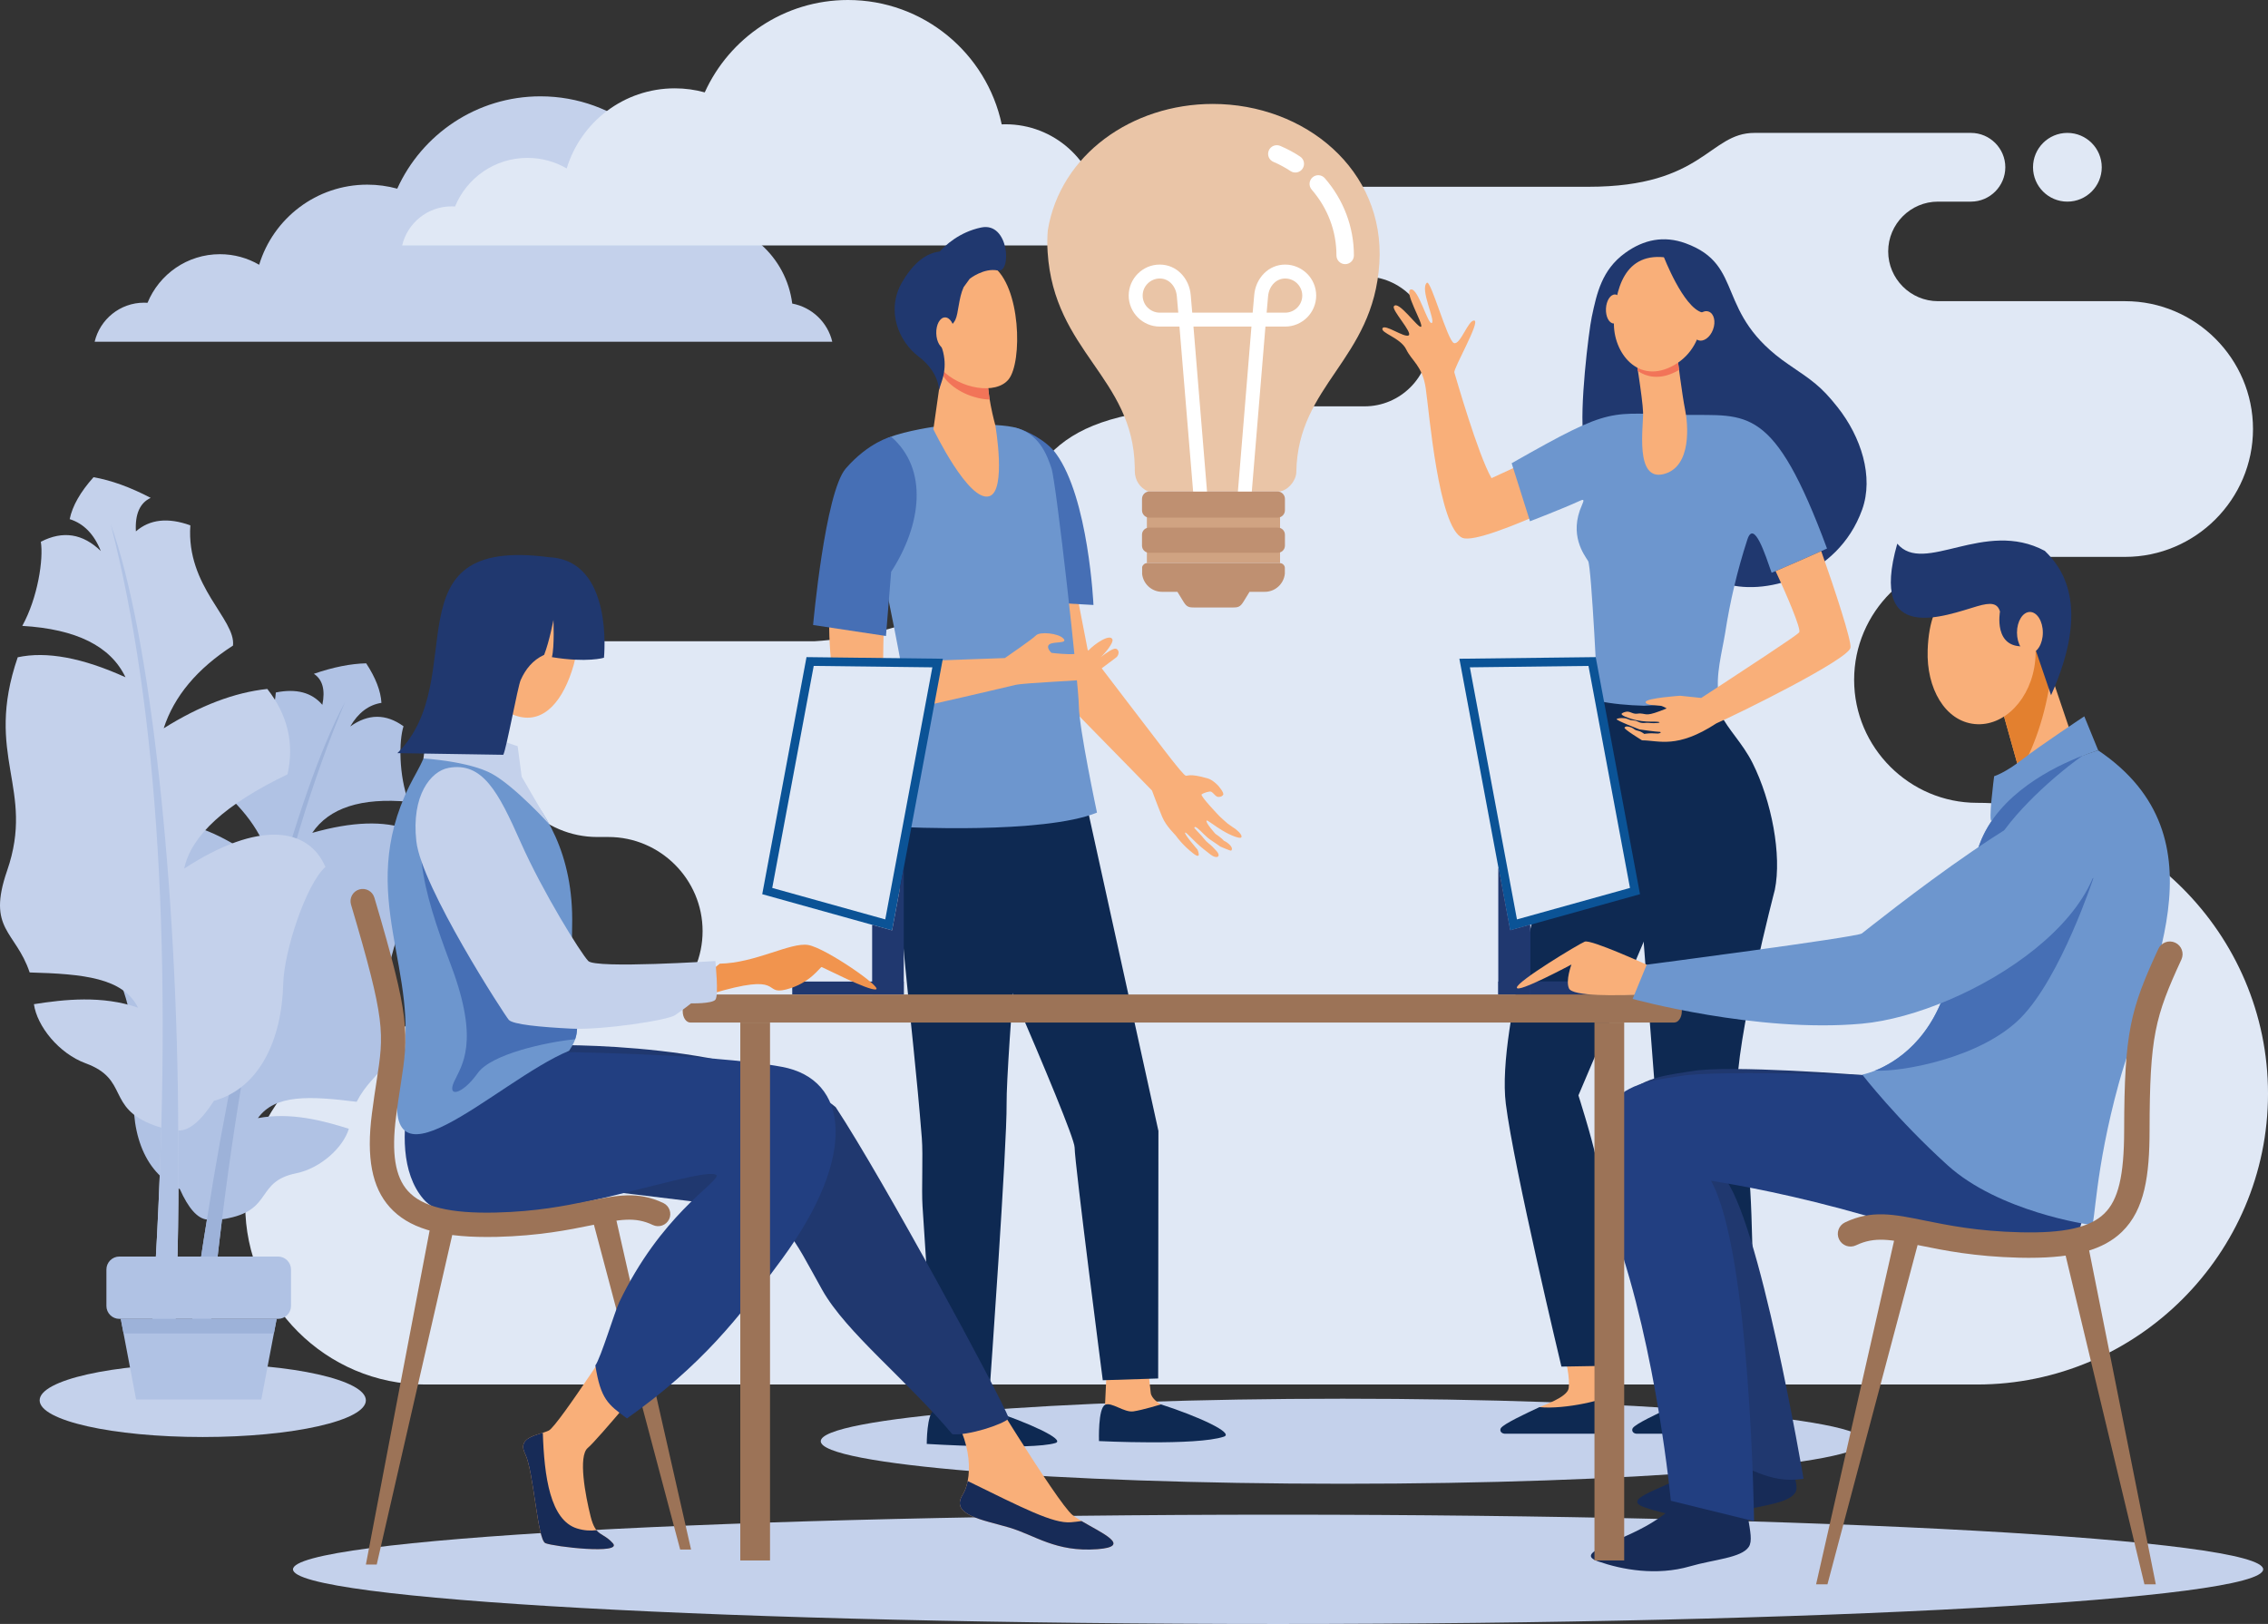 <svg xmlns="http://www.w3.org/2000/svg" width="588" height="421" viewBox="0 0 588 421" fill="none"><rect x="0" y="0" width="588" height="421" fill="#333333" stroke="none"/><g clip-path="url(#clip0_1811_11516)"><path fill-rule="evenodd" clip-rule="evenodd" d="M535.985 52.27C531.064 52.27 527.079 48.28 527.079 43.36C527.079 38.44 531.064 34.453 535.985 34.453C540.906 34.453 544.897 38.443 544.897 43.36C544.897 48.277 540.912 52.27 535.985 52.27ZM157.742 265.793H110.153C84.536 265.793 63.575 286.743 63.575 312.348C63.575 337.961 84.536 358.921 110.153 358.921H512.587C554.06 358.921 588.003 324.992 588.003 283.529V283.517C588.003 242.048 554.06 208.125 512.587 208.125C495.05 208.125 480.7 193.779 480.7 176.245C480.7 158.712 495.05 144.366 512.587 144.366H550.965C569.2 144.366 584.112 129.446 584.112 111.221C584.112 92.991 569.2 78.077 550.965 78.077H502.434C495.337 78.077 489.531 72.27 489.531 65.174C489.531 58.072 495.337 52.27 502.434 52.27H510.99C515.887 52.27 519.897 48.259 519.897 43.36C519.897 38.468 515.89 34.453 510.99 34.453H454.857C443.041 34.453 441.722 48.419 411.86 48.419H342.613C336.227 48.419 330.995 53.641 330.995 60.042C330.995 66.429 336.227 71.66 342.613 71.66H353.777C363.039 71.66 370.614 79.233 370.614 88.505C370.614 97.766 363.039 105.339 353.777 105.339H320.184C274.82 105.339 268.408 117.186 260.465 140.765C252.521 164.332 211.254 166.234 211.254 166.234H154.837C140.877 166.234 129.462 177.652 129.462 191.609C129.462 205.565 140.877 216.984 154.837 216.984H157.742C171.173 216.984 182.154 227.967 182.154 241.384C182.154 254.806 171.17 265.79 157.742 265.79V265.793Z" fill="#E0E8F5"></path><path fill-rule="evenodd" clip-rule="evenodd" d="M348.101 362.605C422.843 362.605 483.423 367.54 483.423 373.628C483.423 379.716 422.843 384.651 348.101 384.651C273.359 384.651 212.788 379.716 212.788 373.628C212.788 367.54 273.368 362.605 348.101 362.605Z" fill="#C4D1EB"></path><path fill-rule="evenodd" clip-rule="evenodd" d="M414.991 200.258C413.149 201.867 411.133 202.528 408.778 202.039C410.988 203.702 414.043 202.428 414.991 200.258Z" fill="#F48661"></path><path fill-rule="evenodd" clip-rule="evenodd" d="M406.692 359.886C407.042 357.393 406.257 353.119 404.322 346.424C408.174 346.437 411.413 344.728 415.353 344.783C416.434 351.082 418.098 361.41 418.098 361.41L418.282 369.581L390.836 369.792C390.836 369.792 391.065 369.916 399.156 364.8C399.751 364.423 406.36 362.286 406.692 359.886Z" fill="#F9AF79"></path><path fill-rule="evenodd" clip-rule="evenodd" d="M418.403 371.679H390.081C389.024 371.58 388.774 370.729 389.136 370.203C389.894 369.114 395.416 366.509 399.132 364.783C405.644 365.468 417.092 362.79 418.125 361.281C419.906 366.274 418.988 371.544 418.403 371.676V371.679Z" fill="#0E2952"></path><path fill-rule="evenodd" clip-rule="evenodd" d="M440.876 359.885C441.22 357.392 441.812 354.28 440.943 345.989C444.804 345.989 448.472 345.27 452.421 345.327C452.421 351.799 452.288 361.409 452.288 361.409L452.454 369.58L425.014 369.791C425.014 369.791 425.247 369.915 433.329 364.799C433.929 364.421 440.541 362.284 440.876 359.885Z" fill="#F9AF79"></path><path fill-rule="evenodd" clip-rule="evenodd" d="M452.59 371.679H424.259C423.212 371.58 422.961 370.729 423.329 370.203C424.069 369.114 429.603 366.509 433.316 364.783C439.835 365.468 451.28 362.79 452.303 361.281C454.096 366.274 453.182 371.544 452.593 371.676L452.59 371.679Z" fill="#0E2952"></path><path fill-rule="evenodd" clip-rule="evenodd" d="M420.935 122.965L410.61 112.081C410.61 112.081 399.567 118.157 386.687 123.955C383.137 117.801 377.365 97.524 377.057 96.564C376.746 95.586 383.813 83.419 382.243 83.108C380.658 82.806 378.596 89.607 376.924 88.925C375.248 88.23 370.946 72.442 369.932 73.308C368.051 74.92 372.208 83.12 371.206 83.721C370.216 84.322 367.695 74.627 365.778 75.037C363.851 75.451 369.005 83.86 368.449 84.672C367.882 85.478 362.484 77.588 361.37 79.423C360.769 80.401 366.345 86.29 365.198 86.951C364.051 87.603 359.021 83.902 358.429 85.103C357.828 86.299 363.115 87.557 364.585 90.597C366.049 93.624 368.727 94.81 369.618 100.545C370.496 106.289 372.924 136.977 379.179 139.442C384.644 141.592 420.929 122.959 420.929 122.959L420.935 122.965Z" fill="#F9AF79"></path><path fill-rule="evenodd" clip-rule="evenodd" d="M414.266 181.688L422.632 186.357L439.648 212.366L409.222 283.967C409.222 283.967 412.657 294.739 413.768 300.115C414.931 305.741 417.799 354.055 417.799 354.055L404.814 354.279C404.814 354.279 392.484 302.843 390.398 286.149C387.865 265.878 403.304 217.609 403.304 217.609C406.188 207.754 412.389 187.486 412.389 187.486C412.389 187.486 413.901 182.551 414.263 181.688H414.266Z" fill="#0E2952"></path><path fill-rule="evenodd" clip-rule="evenodd" d="M443.4 171.92C443.4 171.92 442.531 178.029 446 185.008C448.104 189.269 451.754 192.608 454.371 197.811C459.314 207.678 461.985 221.689 460.138 230.693C460.138 230.693 449.924 269.681 450.329 283.93C450.474 289.188 452.276 298.666 453.435 305.059C454.45 310.718 454.8 353.4 454.8 353.4L440.294 352.966L429.199 284.108L424.501 222.906L414.263 181.681L443.397 171.914L443.4 171.92Z" fill="#0E2952"></path><path fill-rule="evenodd" clip-rule="evenodd" d="M412.702 82.066C413.983 76.017 415.308 69.938 421.325 65.582C426.189 62.057 431.414 61.043 436.96 63.053C452.681 68.755 444.23 81.223 463.727 94.501C469.783 98.63 472.081 100.073 476.422 105.575C482.512 113.278 485.839 123.604 482.777 132.118C476.455 149.697 456.85 154.783 446.597 151.056C427.505 144.116 411.61 119.909 410.55 113.308C409.415 106.236 411.869 85.962 412.699 82.062L412.702 82.066Z" fill="#20386F"></path><path fill-rule="evenodd" clip-rule="evenodd" d="M409.65 129.806C405.037 131.931 396.665 135.136 396.665 135.136L391.91 120.09C418.81 104.787 416.697 107.262 436.879 107.558C453.022 107.79 459.784 104.709 473.672 142.205C473.672 142.205 463.102 146.953 459.31 148.483C457.68 143.841 454.74 134.599 453.022 139.869C450.428 147.825 448.535 155.869 447.255 164.142C446.455 169.044 444.695 175.322 445.619 180.315C445.619 180.315 434.633 182.578 426.243 182.953H426.164C422.113 182.841 417.965 182.485 414.263 181.691C414.263 181.691 412.621 146.917 411.742 145.459C410.761 143.862 406.655 138.671 410.151 130.902C410.776 129.528 410.607 129.371 409.65 129.812V129.806Z" fill="#6D96CE"></path><path fill-rule="evenodd" clip-rule="evenodd" d="M429.857 190.162C429.657 190.196 428.8 190.084 428.097 190.096C427.128 190.117 426.282 190.262 426.282 190.262C426.282 190.262 425.905 189.927 425.174 189.595C424.869 189.456 424.377 189.405 424.039 189.251C423.689 189.085 423.399 188.789 423.07 188.644C422.213 188.27 421.428 188.182 421.165 188.638C420.942 189.006 425.712 191.922 425.712 191.922C430.131 191.943 434.751 194.204 444.982 187.527C450.821 184.98 479.185 170.966 479.758 167.917C480.081 166.197 475.728 152.937 472.172 142.871C469.427 144.1 463.595 146.689 460.334 148.057C463.329 154.407 466.864 162.81 466.49 163.842C466.39 164.111 466.04 164.6 446.863 177.147C446.374 177.458 445.882 177.787 445.384 178.11C444.025 179.001 442.585 179.936 441.054 180.938L435.59 180.365C435.59 180.365 426.928 180.959 426.663 181.949C426.551 182.399 427.269 182.623 428.154 182.755H428.181C428.305 182.767 428.438 182.782 428.577 182.795C429.54 182.918 430.542 182.939 430.793 183.018C431.058 183.118 431.617 183.335 432.094 183.658C426.684 185.867 427.1 185.076 425.313 184.965C424.869 184.932 424.383 185.064 423.955 185.031C423.236 184.965 422.653 184.53 422.095 184.497C421.271 184.452 420.603 184.832 420.458 184.986C420.265 185.185 420.625 185.46 421.316 185.771C425.485 187.579 428.942 186.89 430.056 187.156C430.79 187.334 429.434 187.618 427.312 187.388C426.783 187.334 426.086 187.521 425.392 187.361C424.924 187.256 424.495 186.954 424.039 186.845C423.61 186.74 423.182 186.746 422.819 186.685C422.364 186.598 421.705 186.235 421.34 186.202C419.954 186.036 419.287 186.29 419.124 186.408C418.801 186.697 425.09 189.106 425.09 189.106C425.09 189.106 429.431 189.734 430.4 189.734C430.4 189.734 430.98 189.996 429.854 190.162H429.857Z" fill="#F9AF79"></path><path fill-rule="evenodd" clip-rule="evenodd" d="M434.898 92.724C434.898 92.724 436.145 102.651 436.858 106.095C437.622 109.696 438.763 121.069 431.276 122.916C423.788 124.757 426.11 110.55 425.983 106.88C425.872 103.212 423.746 90.43 423.746 90.43L434.901 92.724H434.898Z" fill="#F9AF79"></path><path fill-rule="evenodd" clip-rule="evenodd" d="M435.306 95.891C435.24 95.942 435.161 95.984 435.089 96.03C430.947 98.399 427.351 98.028 424.646 96.186C424.166 93.008 423.743 90.434 423.743 90.434L434.899 92.728C434.899 92.728 435.065 94.053 435.306 95.894V95.891Z" fill="#F27458"></path><path fill-rule="evenodd" clip-rule="evenodd" d="M432.652 66.862C432.652 66.862 437.039 68.09 439.572 72.445C442.093 76.798 443.358 89.297 434.056 94.639C424.748 99.97 418.143 91.422 418.427 83.432C418.704 75.44 420.932 64.854 432.652 66.862Z" fill="#F9AF79"></path><path fill-rule="evenodd" clip-rule="evenodd" d="M416.359 79.996C416.259 82.073 417.15 83.808 418.351 83.863C419.547 83.929 420.606 82.293 420.706 80.214C420.818 78.131 419.927 76.395 418.726 76.341C417.524 76.287 416.464 77.923 416.359 79.996Z" fill="#F9AF79"></path><path fill-rule="evenodd" clip-rule="evenodd" d="M431.336 66.53C431.336 66.53 436.357 79.612 441.266 81.003C446.175 82.395 445.779 88.827 445.779 88.827C445.779 88.827 446.413 73.962 441.921 70.315C437.435 66.672 431.333 66.527 431.333 66.527L431.336 66.53Z" fill="#20386F"></path><path fill-rule="evenodd" clip-rule="evenodd" d="M439.164 83.562C438.401 85.608 438.899 87.679 440.272 88.192C441.643 88.705 443.361 87.48 444.119 85.43C444.886 83.384 444.384 81.301 443.017 80.788C441.646 80.275 439.922 81.512 439.164 83.559V83.562Z" fill="#F9AF79"></path><path fill-rule="evenodd" clip-rule="evenodd" d="M215.774 88.593H24.539C25.913 82.789 31.123 78.467 37.358 78.467C37.654 78.467 37.958 78.479 38.248 78.5C41.276 71.108 48.534 65.898 57.018 65.898C60.737 65.898 64.203 66.9 67.192 68.639C70.842 56.62 82.009 47.87 95.224 47.87C97.91 47.87 100.516 48.235 102.989 48.911C109.383 34.791 123.612 24.973 140.12 24.973C159.707 24.973 176.064 38.794 179.974 57.208C180.303 57.196 180.632 57.187 180.958 57.187C193.508 57.187 203.864 66.565 205.394 78.696C210.509 79.653 214.59 83.564 215.774 88.596V88.593Z" fill="#C4D1EB"></path><path fill-rule="evenodd" clip-rule="evenodd" d="M295.503 63.626H104.262C105.633 57.819 110.853 53.5 117.081 53.5C117.377 53.5 117.688 53.512 117.978 53.533C121 46.138 128.264 40.929 136.747 40.929C140.455 40.929 143.927 41.931 146.921 43.669C150.568 31.65 161.733 22.9 174.953 22.9C177.637 22.9 180.246 23.265 182.712 23.947C189.113 9.825 203.332 0 219.846 0C239.428 0 255.791 13.821 259.701 32.239C260.024 32.227 260.353 32.218 260.685 32.218C273.235 32.218 283.59 41.599 285.121 53.723C290.235 54.68 294.311 58.595 295.5 63.626H295.503Z" fill="#E0E8F5"></path><path fill-rule="evenodd" clip-rule="evenodd" d="M48.613 213.726C43.148 218.884 40.663 225.059 41.165 232.261C54.095 241.06 60.779 249.306 61.22 256.99C46.031 243.474 34.619 243.514 29.481 251.808C33.273 256.393 35.927 272.224 35.009 279.51C33.391 292.371 36.896 303.916 46.62 308.254C48.851 313.258 51.194 315.884 53.654 316.162C51.294 330.568 49.313 345.204 47.698 360.045C49.346 360.89 51.695 360.803 52.948 359.958C53.443 354.172 53.817 350.085 54.195 347.353C55.191 336.575 56.314 326.155 57.561 316.083C58.156 316.017 58.754 315.917 59.342 315.781C70.718 313.4 66.362 306.304 76.765 304.167C83.165 302.866 88.989 297.451 90.441 292.625C83.778 290.521 75.385 288.272 66.869 289.863C71.301 283.657 80.276 284.119 92.467 285.628C97.071 276.67 103.61 277.491 101.023 263.492C97.406 243.969 110.18 238.566 105.878 215.072C99.598 212.705 91.296 212.98 80.953 215.908C85.333 209.424 93.66 206.732 105.929 207.849C103.375 200.97 103.396 192.072 104.616 188.278C100.057 184.985 95.453 185.006 90.801 188.332C92.884 184.765 95.577 182.727 98.889 182.211C98.723 179.163 97.409 175.746 94.937 171.961C90.861 172.055 86.338 172.963 81.372 174.677C83.63 176.162 84.367 178.852 83.57 182.718C80.853 179.519 76.823 178.45 71.515 179.519C70.392 193.464 58.029 199.117 57.818 205.132C65.1 211.537 69.362 218.528 70.603 226.101C63.195 219.741 55.858 215.612 48.619 213.72L48.613 213.726Z" fill="#B0C2E4"></path><path fill-rule="evenodd" clip-rule="evenodd" d="M47.701 360.046C49.316 345.204 51.296 330.569 53.657 316.162C62.05 261.72 76.711 205.489 89.475 181.961C72.448 222.09 60.683 277.22 54.198 347.353C53.82 350.085 53.446 354.172 52.951 359.958C51.698 360.803 49.349 360.894 47.701 360.046Z" fill="#9DB2D9"></path><path fill-rule="evenodd" clip-rule="evenodd" d="M69.308 178.608C74.585 185.342 76.327 192.722 74.54 200.739C58.488 208.445 49.56 216.594 47.755 225.169C67.152 212.543 79.992 214.524 84.364 224.741C79.316 229.253 73.637 246.626 73.432 254.978C73.064 269.741 67.152 282.152 55.46 285.385C52.102 290.634 49.02 293.187 46.209 293.076C46.409 309.704 46.155 326.516 45.443 343.509C43.45 344.182 40.817 343.672 39.549 342.513C39.972 335.912 40.256 331.254 40.289 328.112C41.002 315.804 41.515 303.884 41.826 292.336C41.158 292.146 40.506 291.935 39.86 291.696C27.464 287.078 33.578 279.825 22.22 275.66C15.234 273.088 9.598 266.016 8.794 260.324C16.653 259.089 26.483 257.997 35.791 261.235C31.872 253.49 21.68 252.488 7.692 252.099C4.036 241.242 -3.463 241.058 1.836 225.734C9.223 204.376 -4.236 196.106 4.595 170.392C12.07 168.784 21.381 170.516 32.53 175.572C28.696 167.513 19.778 163.079 5.775 162.255C9.815 154.939 11.309 144.921 10.585 140.448C16.273 137.505 21.456 138.311 26.136 142.85C24.394 138.477 21.704 135.721 18.066 134.58C18.766 131.163 20.825 127.547 24.249 123.711C28.829 124.511 33.771 126.298 39.072 129.068C36.268 130.366 34.988 133.264 35.232 137.755C38.834 134.616 43.547 134.1 49.349 136.192C48.235 152.095 61.199 160.565 60.402 167.365C51.124 173.341 45.129 180.492 42.445 188.801C51.867 182.903 60.825 179.502 69.308 178.605V178.608Z" fill="#C4D1EB"></path><path fill-rule="evenodd" clip-rule="evenodd" d="M45.44 343.51C46.152 326.514 46.409 309.705 46.206 293.077C46.016 230.362 39.069 164.554 28.708 135.895C41.053 183.974 44.917 248.047 40.286 328.114C40.253 331.259 39.969 335.916 39.546 342.514C40.814 343.67 43.447 344.184 45.44 343.51Z" fill="#B0C2E4"></path><path fill-rule="evenodd" clip-rule="evenodd" d="M52.564 353.508C29.209 353.508 10.28 357.77 10.28 363.025C10.28 368.28 29.209 372.535 52.564 372.535C75.92 372.535 94.855 368.274 94.855 363.025C94.855 357.776 75.92 353.508 52.564 353.508Z" fill="#C4D1EB"></path><path fill-rule="evenodd" clip-rule="evenodd" d="M30.945 325.746H72.088C73.936 325.746 75.446 327.264 75.446 329.112V338.556C75.446 340.403 73.936 341.906 72.088 341.906H30.945C29.097 341.906 27.588 340.403 27.588 338.556V329.112C27.588 327.264 29.097 325.746 30.945 325.746Z" fill="#B0C2E4"></path><path fill-rule="evenodd" clip-rule="evenodd" d="M31.314 341.906H71.723L67.75 362.796H35.286L31.314 341.906Z" fill="#B0C2E4"></path><path fill-rule="evenodd" clip-rule="evenodd" d="M71.723 341.906H31.314L32.038 345.694H70.999L71.723 341.906Z" fill="#9DB2D9"></path><path fill-rule="evenodd" clip-rule="evenodd" d="M313.002 201.76C308.12 200.39 308.002 201.271 307.38 201.069C306.647 200.845 300.678 192.934 300.678 192.934C300.678 192.934 282.893 169.729 281.987 168.438L276.142 138.242L259.529 138.263C259.529 138.263 266.81 170.885 267.499 172.482C268.193 174.106 296.282 202.37 298.664 204.935C298.664 204.935 300.228 209.164 301.303 211.751C302.384 214.343 304.642 216.257 305.065 216.915C305.125 217.021 306.689 219.179 309.385 221.267C311.701 223.069 310.46 220.25 310.46 220.25C310.46 220.25 306.849 216.103 307.266 215.85C307.583 215.65 309.409 218.041 311.957 220.051C312.609 220.579 313.258 221.092 313.859 221.548C315.435 222.774 316.754 222.11 315.335 220.558C314.84 219.997 313.995 219.106 313.277 218.578C312.513 217.99 312.024 217.205 311.468 216.619C310.36 215.418 309.536 214.582 309.62 214.561C309.72 214.528 309.687 214.126 310.405 214.66C311.263 215.294 312.736 217.075 314.086 217.887C314.852 218.376 316.386 219.469 316.386 219.469C316.386 219.469 319.052 220.637 319.197 220.516C319.943 219.77 318.412 218.445 317.277 217.938C316.76 217.253 315.112 216.163 315.112 216.163C315.112 216.163 312.374 213.157 312.842 212.726C313.041 212.547 314.979 214.177 317.15 215.442C319.164 216.622 321.44 217.479 321.781 217.105C322.361 216.465 320.284 214.89 320.284 214.89C320.284 214.89 318.765 213.894 318.291 213.516C317.73 213.082 316.181 211.615 316.181 211.615C316.181 211.615 311.061 206.293 311.535 205.937C312.009 205.56 313.581 205.047 314.022 205.246C314.472 205.457 315.037 206.294 315.486 206.493C315.936 206.722 316.739 206.592 317.108 206.064C317.47 205.524 315.794 203.643 315.794 203.643C315.794 203.643 314.424 202.14 313.011 201.763L313.002 201.76Z" fill="#F9AF79"></path><path fill-rule="evenodd" clip-rule="evenodd" d="M286.981 353.844L286.486 364.293C286.286 365.645 285.462 368.935 285.471 370.125C285.526 374.655 305.587 366.074 301.049 364.115C300.642 363.943 298.483 362.603 298.332 361.036C298.1 358.67 297.526 353.898 297.526 353.898L286.978 353.844H286.981Z" fill="#F9AF79"></path><path fill-rule="evenodd" clip-rule="evenodd" d="M301.001 364.076C301.001 364.076 296.282 365.528 293.861 365.884C291.452 366.258 288.222 363.391 286.519 364.176C284.638 365.06 284.922 373.587 284.922 373.587C284.922 373.587 310.182 374.839 317.289 372.446C320.106 371.528 310.698 367.197 301.001 364.076Z" fill="#0E2952"></path><path fill-rule="evenodd" clip-rule="evenodd" d="M242.601 355.296L242.112 365.782C241.907 367.095 241.088 370.385 241.097 371.601C241.143 376.132 261.201 367.526 256.673 365.567C256.262 365.389 253.46 363.02 253.309 361.505C253.077 359.111 253.143 355.338 253.143 355.338L242.601 355.293V355.296Z" fill="#F9AF79"></path><path fill-rule="evenodd" clip-rule="evenodd" d="M256.624 365.525C256.624 365.525 251.908 366.977 249.484 367.351C247.069 367.708 243.842 364.84 242.136 365.625C240.261 366.509 240.267 374.324 240.267 374.324C240.267 374.324 267.284 375.999 273.609 374.094C276.459 373.249 266.33 368.679 256.627 365.525H256.624Z" fill="#0E2952"></path><path fill-rule="evenodd" clip-rule="evenodd" d="M272.981 204.254L281.543 207.837L300.334 293.201L300.267 357.359L285.906 357.815C285.906 357.815 278.648 301.803 278.603 297.454C278.558 293.102 246.876 221.685 246.876 221.685L272.981 204.257V204.254Z" fill="#0E2952"></path><path fill-rule="evenodd" clip-rule="evenodd" d="M266.454 209.031C266.454 209.031 260.86 274.991 260.972 286.104C261.083 297.23 256.636 359.471 256.636 359.471L242.236 359.525C242.236 359.525 241.007 340.6 239.174 312.714C238.884 308.34 239.352 299.542 238.99 295.011C236.412 262.525 231.681 231.952 233.664 219.797C233.987 217.826 234.576 212.719 235.808 211.416C245.137 201.576 266.454 209.028 266.454 209.028V209.031Z" fill="#0E2952"></path><path fill-rule="evenodd" clip-rule="evenodd" d="M283.491 156.834L266.047 155.844C266.047 155.844 265.032 140.278 264.957 132.85C264.857 123.84 261.983 110.596 263.052 110.819C266.08 111.51 271.312 114.209 273.76 117.565C282.244 129.116 283.491 156.837 283.491 156.837V156.834Z" fill="#466FB5"></path><path fill-rule="evenodd" clip-rule="evenodd" d="M241.734 110.698C241.734 110.698 231.811 112.195 229.211 114.133C226.295 116.322 223.077 121.205 223.077 121.205C223.077 121.205 235.862 178.71 235.983 188.432C236.077 195.912 233.607 214.381 233.607 214.381C233.607 214.381 270.488 216.328 284.402 210.663C284.402 210.663 279.759 188.81 279.705 183.039C279.644 177.292 273.839 125.008 272.598 121.374C271.478 118.075 269.425 112.141 262.68 110.716C255.93 109.319 241.734 110.695 241.734 110.695V110.698Z" fill="#6D96CE"></path><path fill-rule="evenodd" clip-rule="evenodd" d="M244.283 95.155L241.988 111.282C241.988 111.282 251.166 130.364 256.51 128.629C260.99 127.204 258.052 110.265 258.052 110.265C258.052 110.265 255.507 101.183 256.199 96.61C256.884 92.052 244.283 95.158 244.283 95.158V95.155Z" fill="#F9AF79"></path><path fill-rule="evenodd" clip-rule="evenodd" d="M256.199 96.606C256.884 92.049 244.283 95.154 244.283 95.154L244.098 96.495C244.47 97.397 244.935 98.13 245.484 98.71C248.34 101.716 252.766 103.473 256.588 103.573C256.178 101.131 255.915 98.487 256.199 96.606Z" fill="#F27458"></path><path fill-rule="evenodd" clip-rule="evenodd" d="M241.979 72.412C241.623 72.289 239.307 90.776 244.11 95.789C248.914 100.827 258.191 102.406 261.476 98.361C265.111 93.909 264.715 74.066 257.273 68.905C249.825 63.765 241.979 72.412 241.979 72.412Z" fill="#F9AF79"></path><path fill-rule="evenodd" clip-rule="evenodd" d="M254.357 58.981C248.657 60.176 244.989 63.693 243.648 65.193C241.055 65.525 237.547 66.973 233.969 72.995C229.568 80.405 232.955 88.518 238.211 92.481C243.461 96.432 243.443 101.078 243.443 101.078L244.234 98.636C244.82 96.834 245.052 94.902 244.829 93.022C244.696 91.875 244.439 90.634 243.95 89.632C242.67 86.967 246.601 85.159 247.679 82.922C248.515 81.187 248.518 77.281 249.828 74.447L251.41 72.268C251.41 72.268 255.084 69.361 258.701 70.125C262.33 70.915 261.675 57.405 254.36 58.984L254.357 58.981Z" fill="#20386F"></path><path fill-rule="evenodd" clip-rule="evenodd" d="M247.474 86.299C247.534 88.535 246.523 90.395 245.212 90.44C243.905 90.473 242.791 88.671 242.737 86.423C242.67 84.162 243.682 82.306 244.992 82.281C246.299 82.26 247.413 84.035 247.474 86.299Z" fill="#F9AF79"></path><path fill-rule="evenodd" clip-rule="evenodd" d="M226.751 118.269C230.096 118.151 233.275 140.179 231.183 142.358C229.091 144.549 228.961 171.717 228.961 171.717L260.489 170.594L260.495 170.616C261.107 170.187 267.665 165.687 268.598 164.718C269.576 163.682 274.397 164.138 275.689 165.53C276.976 166.909 273.241 166.248 272.115 167.009C270.992 167.799 272.61 169.245 272.61 169.245C272.61 169.245 280.607 170.314 282.156 168.666C283.693 166.978 287.829 164.135 288.412 165.783C288.714 166.653 286.585 169.245 285.396 170.341C286.887 169.194 288.686 167.975 289.302 168.177C290.437 168.554 289.988 170.012 289.381 170.441C288.762 170.848 282.479 175.756 281.489 176.112C280.52 176.468 265.772 176.981 263.221 177.564C263.221 177.564 221.736 187.458 219.372 186.896C217.289 186.389 215.076 173.112 214.977 162.913C214.871 152.717 216.311 118.679 226.754 118.266L226.751 118.269Z" fill="#F9AF79"></path><path fill-rule="evenodd" clip-rule="evenodd" d="M231.035 113.211C231.035 113.211 225.235 114.614 219.291 121.43C213.893 127.611 210.801 162.026 210.801 162.026L229.697 164.876L231.038 148.236C238.89 136.117 240.783 121.659 231.032 113.211H231.035Z" fill="#466FB5"></path><path d="M331.865 134.047H297.339V145.978H331.865V134.047Z" fill="#D0A382"></path><path fill-rule="evenodd" clip-rule="evenodd" d="M297.65 127.414C295.579 126.445 294.199 124.655 294.199 121.959V121.114C293.792 97.764 273.271 91.215 271.608 65.378C271.481 63.437 271.496 61.55 271.653 59.7C274.865 40.105 293.49 26.945 314.424 26.945C338.274 26.945 359.136 44.029 357.611 68.26C356.029 93.322 336.472 99.675 336.083 122.331C336.083 124.785 333.462 127.613 331.228 127.41H297.653L297.65 127.414Z" fill="#EAC5A7"></path><path fill-rule="evenodd" clip-rule="evenodd" d="M333.105 148.727C332.849 151.352 330.618 153.423 327.928 153.423H323.955L322.403 155.949C321.512 157.407 320.984 157.498 319.281 157.498H309.931C308.217 157.498 307.694 157.41 306.804 155.949L305.255 153.423H301.27C298.619 153.423 296.415 151.41 296.11 148.832V147.012C296.249 146.424 296.796 145.977 297.417 145.977H331.789C332.423 145.977 332.964 146.424 333.096 147.027C333.109 147.078 333.075 147.19 333.109 147.211V148.727H333.105ZM297.907 136.78H331.303C332.305 136.78 333.13 137.604 333.13 138.612V141.461C333.13 142.463 332.305 143.297 331.303 143.297H297.907C296.898 143.297 296.074 142.46 296.074 141.461V138.612C296.074 137.604 296.898 136.78 297.907 136.78ZM297.979 127.414H331.225C332.272 127.414 333.13 128.283 333.13 129.328V132.289C333.13 133.336 332.272 134.193 331.225 134.193H297.979C296.931 134.193 296.077 133.336 296.077 132.289V129.328C296.077 128.28 296.934 127.414 297.979 127.414Z" fill="#BF9071"></path><path fill-rule="evenodd" clip-rule="evenodd" d="M309.328 127.411L305.786 84.662H300.666C298.45 84.662 296.449 83.754 294.993 82.302C293.541 80.838 292.626 78.831 292.626 76.625C292.626 74.418 293.538 72.402 294.993 70.947C296.446 69.492 298.45 68.59 300.666 68.59C302.882 68.59 304.751 69.462 306.161 70.878C307.592 72.305 308.516 74.297 308.703 76.471L309.098 81.056H324.767L325.169 76.471C325.353 74.303 326.283 72.311 327.714 70.878C329.121 69.465 331.014 68.59 333.196 68.59C335.379 68.59 337.414 69.498 338.872 70.953L338.878 70.947C340.33 72.402 341.233 74.415 341.233 76.625C341.233 78.834 340.33 80.847 338.878 82.302C337.426 83.754 335.409 84.662 333.196 84.662H328.076L324.541 127.411H320.939L324.45 84.662H309.415L312.933 127.411H309.325H309.328ZM305.482 81.056L305.104 76.782C304.992 75.457 304.449 74.27 303.607 73.425C302.849 72.668 301.838 72.197 300.669 72.197C299.501 72.197 298.354 72.695 297.554 73.498C296.741 74.3 296.246 75.411 296.246 76.625C296.246 77.838 296.741 78.958 297.544 79.752H297.557C298.357 80.549 299.459 81.052 300.672 81.052H305.488L305.482 81.056ZM328.387 81.056H333.196C334.422 81.056 335.524 80.549 336.324 79.755C337.124 78.955 337.625 77.847 337.625 76.628C337.625 75.408 337.124 74.303 336.324 73.501V73.495C335.521 72.698 334.419 72.2 333.196 72.2C332.04 72.2 331.026 72.671 330.268 73.428C329.422 74.276 328.882 75.466 328.764 76.785L328.387 81.059V81.056Z" fill="white"></path><path fill-rule="evenodd" clip-rule="evenodd" d="M330.147 41.966C329 41.486 328.465 40.164 328.945 39.017C329.434 37.87 330.754 37.336 331.901 37.818C332.837 38.217 333.722 38.636 334.552 39.083C335.415 39.548 336.261 40.052 337.073 40.589C338.108 41.283 338.398 42.675 337.707 43.716C337.021 44.758 335.62 45.038 334.585 44.353C333.891 43.888 333.166 43.46 332.414 43.055C331.657 42.645 330.899 42.282 330.15 41.966H330.147ZM340.071 49.161C339.252 48.22 339.352 46.795 340.288 45.974C341.233 45.156 342.652 45.256 343.47 46.197C345.858 48.944 347.766 52.095 349.07 55.557C350.329 58.892 351.012 62.481 351.012 66.221C351.012 67.465 349.997 68.479 348.747 68.479C347.497 68.479 346.486 67.465 346.486 66.221C346.486 63.016 345.912 59.961 344.844 57.142C343.742 54.208 342.111 51.516 340.068 49.161H340.071Z" fill="white"></path><path fill-rule="evenodd" clip-rule="evenodd" d="M451.76 370.508C451.76 370.508 446.99 377.073 438.702 381.643C430.14 386.36 420.262 388.627 426.385 390.764C432.513 392.901 441.468 394.558 450.196 392.029C456.331 390.248 463.522 389.871 465.415 386.982C467.308 384.081 460.895 376.137 462.61 365.262C463.99 356.563 451.763 370.511 451.763 370.511L451.76 370.508Z" fill="#172B57"></path><path fill-rule="evenodd" clip-rule="evenodd" d="M482.913 278.711C482.913 278.711 448.369 276 438.718 277.675C429.066 279.357 407.899 279.345 421.742 318.405C432.601 349.023 446 378.071 446 378.071C453.203 379.84 458.39 384.799 467.586 383.368C467.586 383.368 455.993 314.698 446.612 304.828C454.106 306.057 467.863 308.468 486.944 313.926C522.321 324.031 536.537 318.972 536.537 318.972L541.815 300.509L482.913 278.711Z" fill="#20386F"></path><path d="M234.308 254.457H205.397V257.813H234.308V254.457Z" fill="#20386F"></path><path d="M417.4 254.457H388.49V257.813H417.4V254.457Z" fill="#223F81"></path><path d="M417.4 254.457H388.49V257.813H417.4V254.457Z" fill="#20386F"></path><path fill-rule="evenodd" clip-rule="evenodd" d="M378.358 170.774L413.705 170.352L425.186 231.811L391.518 241.192L378.358 170.774Z" fill="#0B5396"></path><path fill-rule="evenodd" clip-rule="evenodd" d="M244.439 170.774L209.096 170.352L197.617 231.811L231.279 241.192L244.439 170.774Z" fill="#0B5396"></path><path fill-rule="evenodd" clip-rule="evenodd" d="M381.075 173.001L393.287 238.348L422.587 230.189L411.827 172.633L381.075 173.001Z" fill="#E0E8F5"></path><path fill-rule="evenodd" clip-rule="evenodd" d="M241.722 173.001L229.51 238.348L200.21 230.189L210.964 172.633L241.722 173.001Z" fill="#E0E8F5"></path><path fill-rule="evenodd" clip-rule="evenodd" d="M388.49 257.814H396.692V239.746L391.518 241.192L388.49 224.98V257.814Z" fill="#223F81"></path><path fill-rule="evenodd" clip-rule="evenodd" d="M234.308 257.814H226.111V239.746L231.279 241.192L234.308 224.98V257.814Z" fill="#20386F"></path><path fill-rule="evenodd" clip-rule="evenodd" d="M388.49 257.814H396.692V239.746L391.518 241.192L388.49 224.98V257.814Z" fill="#20386F"></path><path fill-rule="evenodd" clip-rule="evenodd" d="M331.357 392.668C472.401 392.668 586.747 399.013 586.747 406.836C586.747 414.66 472.404 421.004 331.357 421.004C190.311 421.004 75.962 414.666 75.962 406.836C75.962 399.006 190.311 392.668 331.357 392.668Z" fill="#C4D1EB"></path><path fill-rule="evenodd" clip-rule="evenodd" d="M434.053 265.082H178.972C177.882 265.082 177 263.781 177 262.172V260.72C177 259.111 177.879 257.816 178.972 257.816H434.053C435.134 257.816 436.025 259.114 436.025 260.72V262.172C436.025 263.781 435.134 265.082 434.053 265.082Z" fill="#9C7357"></path><path fill-rule="evenodd" clip-rule="evenodd" d="M123.521 165.195C120.94 174.316 127.262 183.715 134.221 185.689C141.188 187.663 146.143 181.466 148.742 172.345C151.329 163.224 147.779 154.232 140.82 152.255C133.852 150.275 126.108 156.073 123.521 165.192V165.195Z" fill="#F9AF79"></path><path fill-rule="evenodd" clip-rule="evenodd" d="M162.557 341.926C162.557 341.926 144.718 369.634 142.308 370.841C139.899 372.049 133.876 372.345 136.135 376.863C138.396 381.375 139.295 399.144 141.4 400.053C143.51 400.958 161.582 403.062 158.877 400.053C156.16 397.044 154.496 398.55 153.123 393.126C151.764 387.711 149.838 377.461 152.395 375.357C154.961 373.253 170.624 354.283 170.624 354.283L162.56 341.929L162.557 341.926Z" fill="#F9AF79"></path><path fill-rule="evenodd" clip-rule="evenodd" d="M252.365 353.828C252.365 353.828 274.05 389.565 278.069 392.777C282.087 395.988 295.335 400.811 284.502 401.614C273.649 402.42 268.426 398.004 261.597 395.988C254.768 393.984 246.336 392.777 249.545 387.552C252.763 382.336 251.426 370.942 244.503 363.713C237.568 356.484 252.362 353.831 252.362 353.831L252.365 353.828Z" fill="#F9AF79"></path><path fill-rule="evenodd" clip-rule="evenodd" d="M141.677 270.953C141.677 270.953 195.374 269.549 216.658 287.013C229.109 305.89 259.233 361.575 261.573 367.708C259.969 369.323 250.93 372.221 246.912 371.816C235.068 357.694 219.406 345.484 213.171 334.404C205.5 320.743 203.142 313.925 190.686 312.717C178.235 311.51 150.119 307.493 141.68 307.493C133.242 307.493 141.68 270.953 141.68 270.953H141.677Z" fill="#20386F"></path><path fill-rule="evenodd" clip-rule="evenodd" d="M94.861 405.588H97.672L117.854 317.52H111.665L94.861 405.588Z" fill="#9C7357"></path><path fill-rule="evenodd" clip-rule="evenodd" d="M179.165 401.708H176.342L153.198 314.551H159.39L179.165 401.708Z" fill="#9C7357"></path><path fill-rule="evenodd" clip-rule="evenodd" d="M111.092 267.281L142.305 272.669C142.305 272.669 183.79 273.046 202.746 276.575C220 279.786 222.539 299.39 202.746 326.38C191.504 341.695 181.997 353.925 162.554 367.71C157.606 364.088 155.725 362.706 154.354 353.971C155.758 352.045 159.396 339.981 160.528 337.611C171.288 315.146 185.638 306.978 185.837 304.763C183.434 300.845 122.005 325.164 109.787 310.863C98.128 297.202 111.088 267.284 111.088 267.284L111.092 267.281Z" fill="#223F81"></path><path fill-rule="evenodd" clip-rule="evenodd" d="M109.79 196.622C118.017 195.466 126.389 197.029 134.22 202.698C141.068 209.67 148.808 221.173 148.331 240.143C147.725 264.226 152.054 265.781 147.546 272.409C128.699 280.184 96.467 313.609 104.057 277.773C109.552 251.83 92.005 232.486 106.155 203.7C107.312 201.358 108.749 199.088 109.79 196.622Z" fill="#6D96CE"></path><path fill-rule="evenodd" clip-rule="evenodd" d="M148.334 249.216C148.703 261.77 150.478 265.464 149.113 269.406C141.439 270.191 127.382 273.266 123.865 278.18C119.859 283.8 115.838 284.612 117.709 280.462C119.59 276.306 124.532 270.417 116.909 250.206C109.283 229.996 105.666 216.338 113.163 202.281L148.334 249.216Z" fill="#466FB5"></path><path fill-rule="evenodd" clip-rule="evenodd" d="M109.79 196.625C114.856 184.639 116.097 171.184 116.097 171.184L129.357 175.095C129.357 175.095 121.83 191.956 129.052 197.983C130.594 199.257 132.376 200.815 134.223 202.701C126.392 197.03 118.02 195.466 109.793 196.625H109.79Z" fill="#F9AF79"></path><path fill-rule="evenodd" clip-rule="evenodd" d="M115.708 174.368C116.487 173.668 117.468 172.798 118.503 171.887L129.312 175.08L129.333 175.134C129.07 175.735 126.323 182.158 125.954 188.334C122.733 186.381 119.207 183.19 115.179 177.628C115.397 176.393 115.563 175.291 115.708 174.368Z" fill="#E3802F"></path><path fill-rule="evenodd" clip-rule="evenodd" d="M126.138 320.674C126.984 320.674 127.853 320.674 128.744 320.653C139.842 320.376 147.395 318.839 153.464 317.608C160.649 316.15 164.607 315.338 169.265 317.575C170.829 318.314 172.716 317.653 173.474 316.083C174.22 314.508 173.552 312.628 171.982 311.876C165.413 308.743 159.876 309.863 152.211 311.42C146.384 312.606 139.129 314.079 128.587 314.342C116.719 314.632 109.461 312.863 105.748 308.743C102.436 305.064 101.467 298.942 102.68 289.483C103.091 286.271 103.505 283.606 103.873 281.258C104.89 274.648 105.564 270.283 104.73 263.562C103.958 257.295 101.874 248.926 97.059 232.699C96.558 231.03 94.804 230.082 93.14 230.583C91.465 231.072 90.514 232.832 91.003 234.501C100.021 264.85 99.565 267.811 97.633 280.283C97.258 282.671 96.848 285.387 96.425 288.674C94.946 300.104 96.425 307.822 101.068 312.972C105.844 318.263 113.637 320.674 126.138 320.674Z" fill="#9C7357"></path><path fill-rule="evenodd" clip-rule="evenodd" d="M250.885 383.945C265.28 390.984 273.027 395.014 277.64 394.636C278.73 394.537 279.633 394.431 280.396 394.319C285.529 397.353 293.722 400.923 284.505 401.615C273.652 402.42 268.429 398.005 261.6 395.988C254.771 393.984 246.339 392.777 249.548 387.552C250.167 386.556 250.617 385.331 250.882 383.945H250.885Z" fill="#172B57"></path><path fill-rule="evenodd" clip-rule="evenodd" d="M140.733 371.426C141.089 382.817 142.659 394.109 149.627 396.246C151.468 396.807 153.156 396.885 154.641 396.686C155.743 398.038 157.084 398.06 158.877 400.052C161.582 403.061 143.51 400.957 141.4 400.052C139.295 399.146 138.393 381.377 136.135 376.862C134.281 373.155 138.015 372.286 140.733 371.426Z" fill="#172B57"></path><path fill-rule="evenodd" clip-rule="evenodd" d="M186.607 249.822C195.845 249.683 205.008 244.183 209.56 244.986C214.101 245.789 228.976 256.094 227.095 256.495C225.226 256.903 213.44 250.797 213.035 250.697C212.64 250.603 210.098 254.932 203.794 256.519C197.511 258.101 203.755 251.802 184.246 257.687C171.566 261.515 186.607 249.825 186.607 249.825V249.822Z" fill="#F1944E"></path><path fill-rule="evenodd" clip-rule="evenodd" d="M111.152 185.688L109.787 196.623C109.787 196.623 121.749 197.329 127.693 200.68C133.638 204.024 142.42 213.689 142.42 213.689L135.25 201.347L134.214 193.451L111.149 185.688H111.152Z" fill="#C4D1EB"></path><path fill-rule="evenodd" clip-rule="evenodd" d="M116.242 199.076C125.124 197.407 129.227 205.363 134.987 218.348C140.742 231.33 150.566 247.1 152.522 249.138C154.475 251.163 185.463 249.138 185.463 249.138C185.463 249.138 186.398 258.096 185.463 259.177C184.527 260.245 179.168 260.112 179.168 260.112C179.168 260.112 177.024 261.821 175.017 263.173C173.012 264.531 156.009 267.073 148.117 266.668C140.207 266.267 132.977 265.6 131.908 264.386C130.839 263.185 109.286 229.995 107.94 218.082C106.605 206.169 111.714 199.924 116.245 199.079L116.242 199.076Z" fill="#C4D1EB"></path><path fill-rule="evenodd" clip-rule="evenodd" d="M142.423 144.462C159.221 145.261 156.583 170.516 156.583 170.516C156.583 170.516 152.22 171.862 143.09 170.359C143.782 167.642 143.486 160.721 143.486 160.721C143.486 160.721 142.423 166.341 141.077 169.758C138.115 171.116 136.234 173.498 134.987 176.302C134.23 177.992 131.298 194.143 130.48 195.674L103.028 195.245C122.476 175.97 99.912 138.829 142.423 144.462Z" fill="#20386F"></path><path fill-rule="evenodd" clip-rule="evenodd" d="M439.732 384.53C439.732 384.53 434.968 391.097 426.675 395.664C418.113 400.382 408.228 402.649 414.363 404.786C420.486 406.923 429.44 408.586 438.174 406.05C444.303 404.269 451.488 403.892 453.393 401.004C455.286 398.103 451.156 390.841 452.871 379.975C454.251 371.273 439.735 384.533 439.735 384.533L439.732 384.53Z" fill="#172B57"></path><path fill-rule="evenodd" clip-rule="evenodd" d="M490.259 278.941C490.259 278.941 445.363 277.272 435.711 278.941C426.059 280.622 404.895 280.61 418.747 319.676C429.588 350.294 433.175 389.059 433.175 389.059L454.755 394.362C454.755 394.362 453.897 324.648 443.599 306.094C451.096 307.322 464.856 309.74 483.937 315.191C519.314 325.315 538.717 320.244 538.717 320.244L543.982 301.781L490.259 278.944V278.941Z" fill="#223F81"></path><path fill-rule="evenodd" clip-rule="evenodd" d="M527.749 163.07L538.717 195.472L524.86 204.6L517.004 176.598L527.749 163.07Z" fill="#F9AF79"></path><path fill-rule="evenodd" clip-rule="evenodd" d="M523.622 200.172L517.004 176.598L527.746 163.07L531.758 174.917C530.379 185.629 527.028 194.476 523.622 200.172Z" fill="#E3802F"></path><path fill-rule="evenodd" clip-rule="evenodd" d="M499.765 168.551C499.409 178.406 504.252 186.936 511.95 187.7C519.643 188.457 526.674 181.117 527.64 171.301C528.609 161.485 523.148 152.916 515.449 152.159C507.757 151.401 500.327 153.004 499.762 168.551H499.765Z" fill="#F9AF79"></path><path fill-rule="evenodd" clip-rule="evenodd" d="M543.982 194.527C577.651 217.264 556.711 253.992 549.32 280.849C543.019 303.719 543.225 317.53 542.286 317.53C541.347 317.53 518.179 314.068 504.964 302.11C491.75 290.157 482.811 278.582 482.811 278.582C482.811 278.582 499.747 275.573 505.275 253.669C508.092 242.549 506.812 236.518 513.212 218.9C519.619 201.282 543.982 194.527 543.982 194.527Z" fill="#6D96CE"></path><path fill-rule="evenodd" clip-rule="evenodd" d="M543.982 194.527L540.375 185.707C540.375 185.707 528.942 193.259 524.377 196.821C519.818 200.394 517.001 201.227 517.001 201.227C517.001 201.227 515.347 213.871 516.428 212.724C529.92 198.266 543.979 194.527 543.979 194.527H543.982Z" fill="#6D96CE"></path><path fill-rule="evenodd" clip-rule="evenodd" d="M558.912 410.722H555.962L534.883 322.789H541.356L558.912 410.722Z" fill="#9C7357"></path><path fill-rule="evenodd" clip-rule="evenodd" d="M470.84 410.721H473.784L497.975 319.676H491.505L470.84 410.721Z" fill="#9C7357"></path><path fill-rule="evenodd" clip-rule="evenodd" d="M526.161 326.076C537.932 326.076 545.392 323.96 550.156 319.321C556.062 313.577 557.281 304.67 557.296 293.067C557.336 268.682 558.688 263.641 565.55 248.743C566.314 247.089 565.59 245.13 563.941 244.375C562.284 243.612 560.324 244.33 559.567 245.99C552.309 261.734 550.751 267.514 550.706 293.067C550.685 304.827 549.196 311.068 545.552 314.609C541.824 318.243 535.07 319.746 523.673 319.456C512.663 319.194 505.088 317.642 498.999 316.414C490.995 314.778 485.205 313.604 478.342 316.894C476.7 317.667 476.006 319.638 476.791 321.279C477.582 322.927 479.541 323.613 481.183 322.837C486.059 320.501 490.189 321.34 497.691 322.87C504.031 324.168 511.923 325.759 523.513 326.048C524.416 326.07 525.294 326.082 526.164 326.082L526.161 326.076Z" fill="#9C7357"></path><path fill-rule="evenodd" clip-rule="evenodd" d="M542.736 227.623C542.736 227.623 534.349 253.209 523.96 263.806C513.575 274.392 492.674 277.953 486.132 277.546C491.348 275.448 501.281 269.484 505.272 253.668C508.089 242.548 506.809 236.518 513.209 218.9C517.967 205.821 532.613 198.728 539.849 195.945C530.816 202.429 519.534 213.108 516.059 221.233C512.207 230.252 542.733 227.626 542.733 227.626L542.736 227.623Z" fill="#466FB5"></path><path fill-rule="evenodd" clip-rule="evenodd" d="M426.916 250.085C426.916 250.085 412.443 243.481 410.87 244.108C409.294 244.736 393.254 254.425 393.254 256.028C393.254 257.631 407.413 250.04 407.413 250.04C407.413 250.04 405.831 254.247 406.779 256.251C407.721 258.264 418.614 258.264 428.426 257.637C438.244 257.009 426.916 250.085 426.916 250.085Z" fill="#F9AF79"></path><path fill-rule="evenodd" clip-rule="evenodd" d="M542.274 207.856C555.615 235.202 509.852 262.92 482.69 265.38C455.54 267.852 423.278 258.963 423.278 258.963L426.919 250.086C426.919 250.086 481.322 242.984 482.693 241.994C484.073 241.004 537.392 197.841 542.277 207.853L542.274 207.856Z" fill="#6D96CE"></path><path fill-rule="evenodd" clip-rule="evenodd" d="M191.929 265.082H199.634V404.535H191.929V265.082ZM413.382 265.082H421.086V404.535H413.382V265.082Z" fill="#9C7357"></path><path fill-rule="evenodd" clip-rule="evenodd" d="M530.14 142.814C534.653 147.181 542.147 157.036 531.758 180.226L527.462 167.628L525.131 167.516C516.678 168.289 518.526 158.558 518.514 158.533C517.846 156.297 516.132 156.14 512.636 157.154C504.575 159.502 484.293 167.594 491.886 140.943C498.821 149.207 514.45 134.405 530.143 142.811L530.14 142.814Z" fill="#20386F"></path><path fill-rule="evenodd" clip-rule="evenodd" d="M526.273 158.645C528.126 158.645 529.624 161.038 529.624 163.993C529.624 166.948 528.126 169.348 526.273 169.348C524.419 169.348 522.922 166.948 522.922 163.993C522.922 161.038 524.425 158.645 526.273 158.645Z" fill="#F9AF79"></path></g><defs><clipPath id="clip0_1811_11516"><rect width="588" height="421" fill="white"></rect></clipPath></defs></svg>